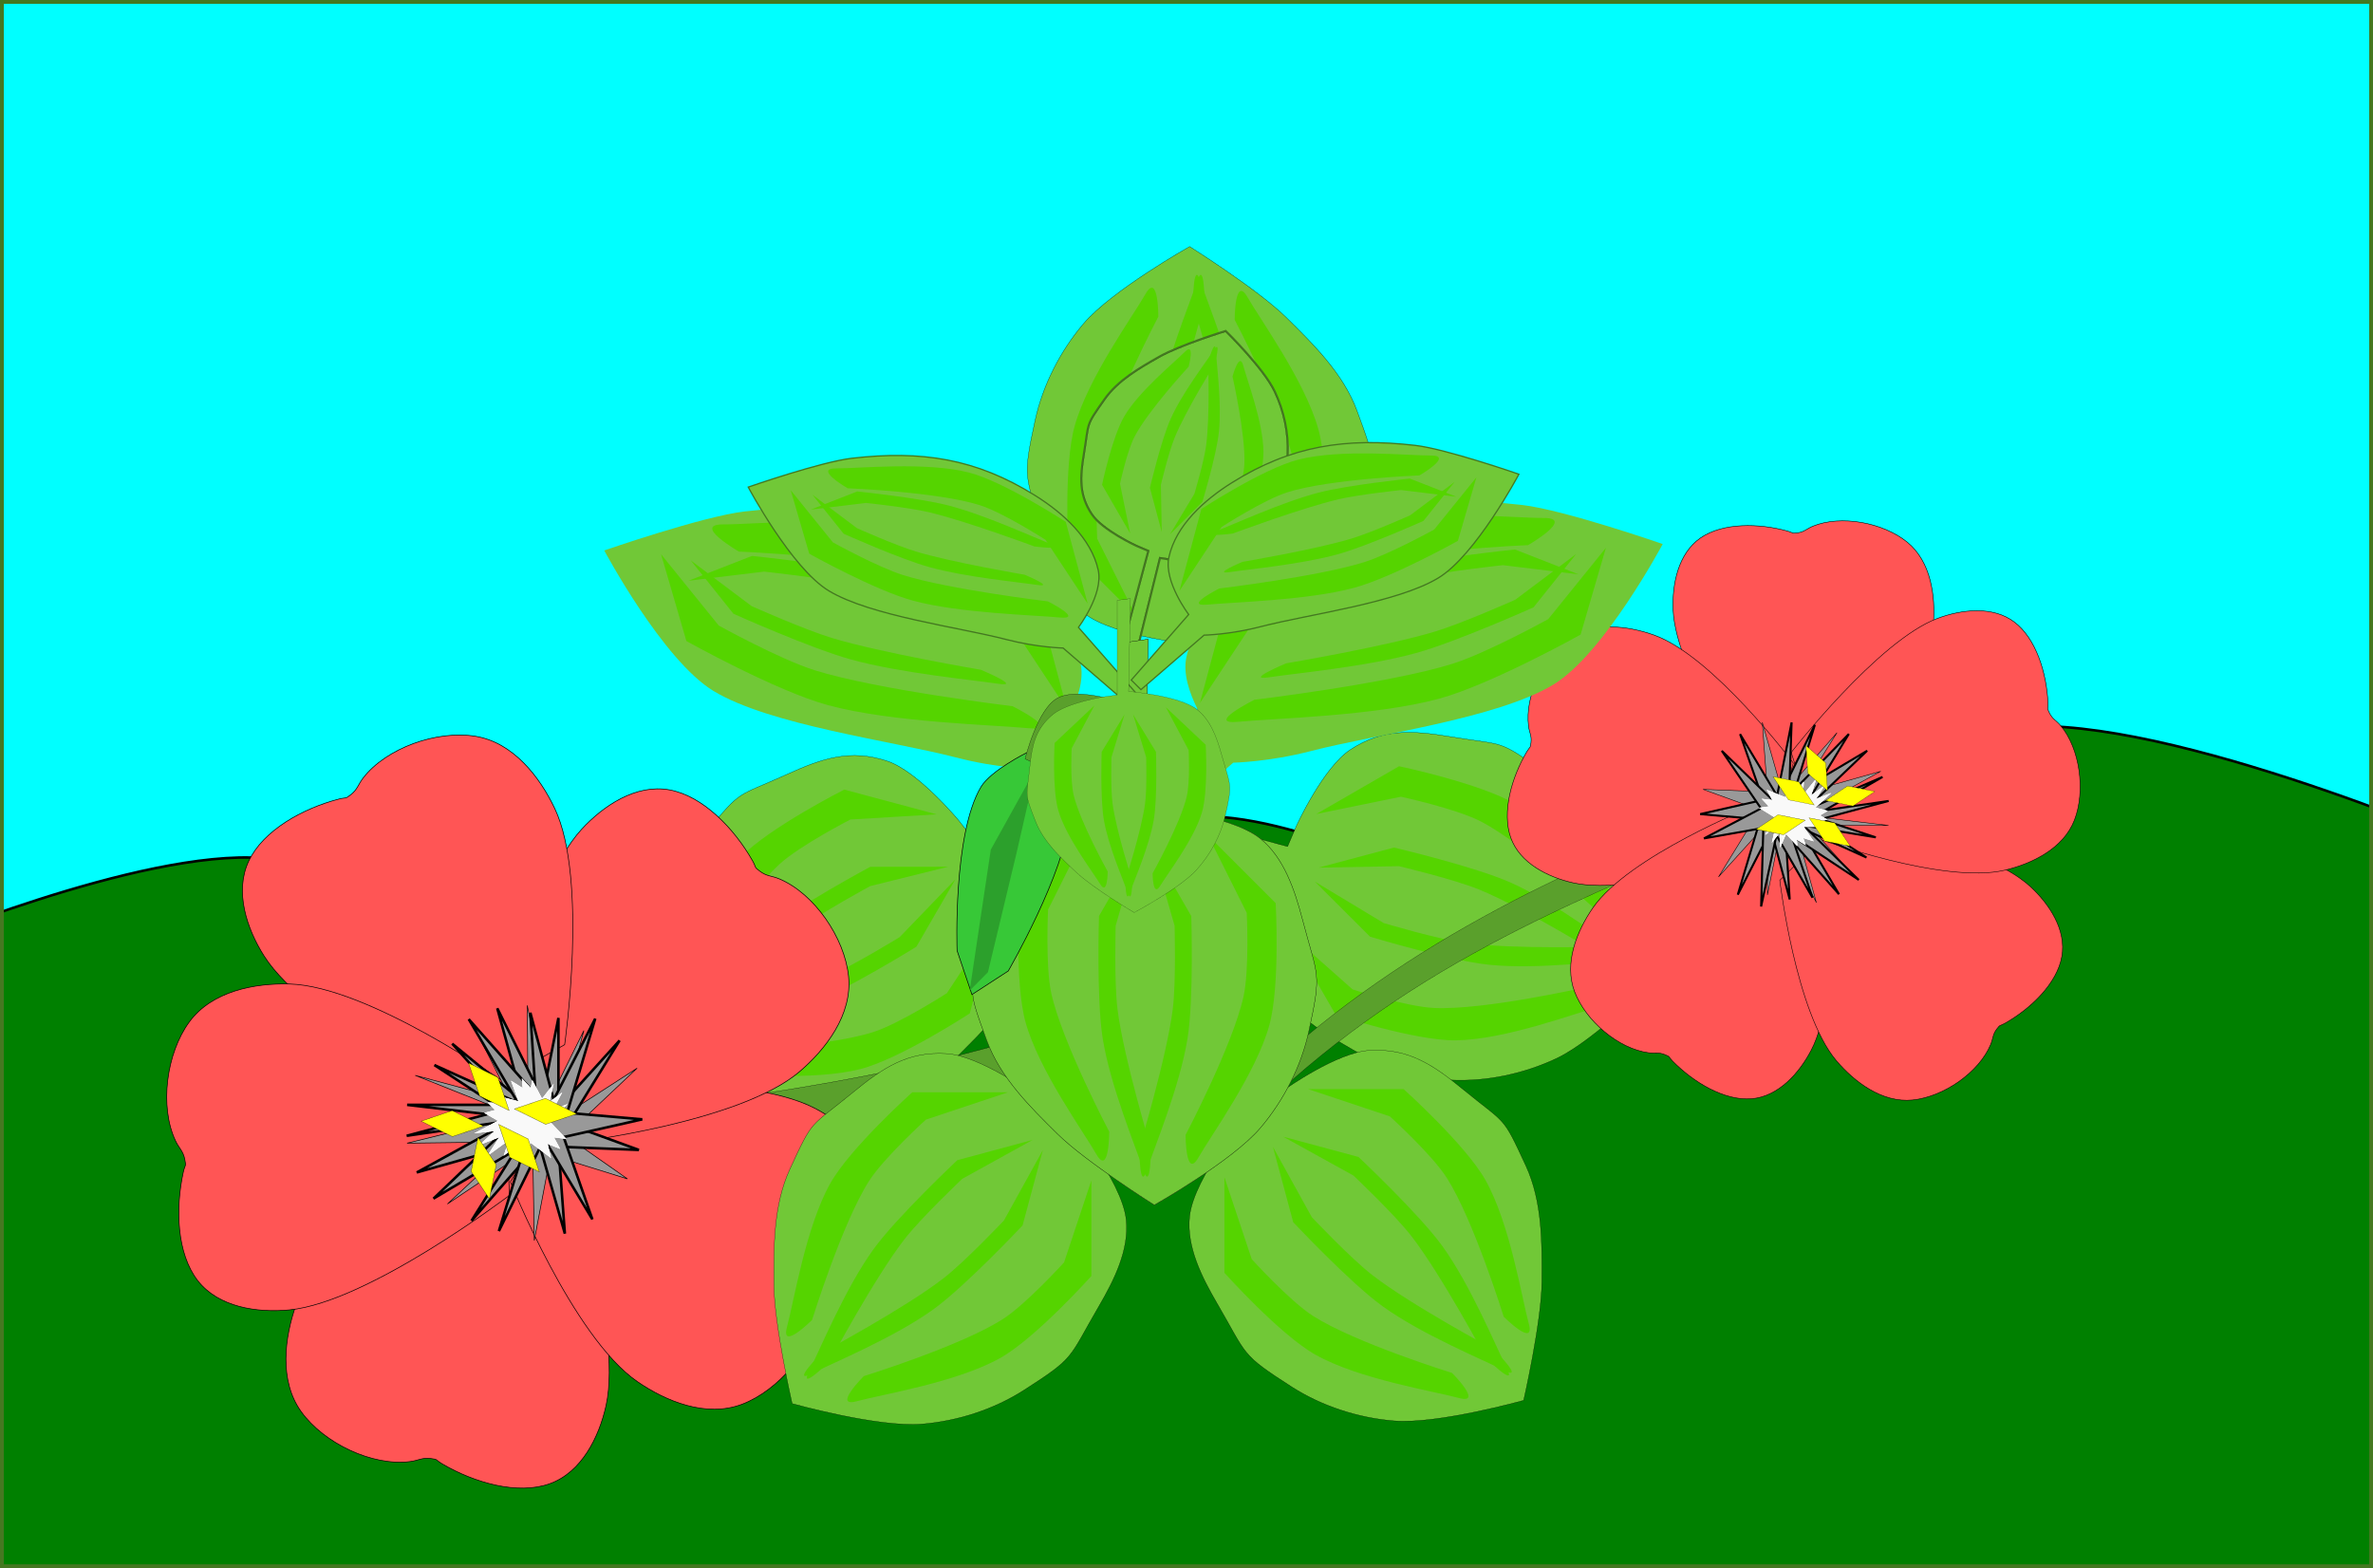 <svg xmlns="http://www.w3.org/2000/svg" width="989.931" height="654.221" viewBox="0 0 928.06 613.332"><defs><filter id="e" x="-.111" width="1.221" y="-.013" height="1.027" color-interpolation-filters="sRGB"><feGaussianBlur stdDeviation=".522"/></filter><filter id="c" x="-.035" width="1.071" y="-.037" height="1.073" color-interpolation-filters="sRGB"><feGaussianBlur stdDeviation="1.33"/></filter><filter id="a" x="-.037" width="1.073" y="-.036" height="1.071" color-interpolation-filters="sRGB"><feGaussianBlur stdDeviation="1.341"/></filter><filter id="b" x="-.05" width="1.1" y="-.046" height="1.093" color-interpolation-filters="sRGB"><feGaussianBlur stdDeviation="1.775"/></filter><filter id="d" x="-.036" width="1.073" y="-.036" height="1.071" color-interpolation-filters="sRGB"><feGaussianBlur stdDeviation=".478"/></filter></defs><path fill="#0ff" stroke="#447821" stroke-width="1.5" stroke-linecap="round" d="M-30.723-28.205H981.443v681.072H-30.723z"/><path d="M-37.017 370.87s91.843-38.948 139.739-35.25c44.994 3.475 79.583 50.213 124.632 52.875 82.458 4.873 155.4-65.92 237.935-69.24 45.803-1.842 88.932 30.2 134.704 27.696 68.242-3.732 126.798-61.7 195.131-62.946 63.223-1.153 182.543 51.616 182.543 51.616v101.972l2.517 211.497-1018.46 1.26z" fill="green" fill-rule="evenodd" stroke="#000"/><g fill-rule="evenodd"><path d="M439.114 313.817l64.449 17.269 3.496-8.187s10.356-22.634 20.977-29.643c12.657-8.352 24.213-7.622 39.174-5.143 21.977 3.642 18.225.826 36.425 13.67 12.48 8.808 20.567 22.912 28.097 36.202 7.695 13.583 16.977 43.649 16.977 43.649s-24.452 25-39.937 32.308c-12.728 6.008-27.308 9.134-41.368 8.466-23.907-1.137-20.834-1.884-41.615-13.758-10.267-5.866-21.348-13.155-26.165-23.954-6.377-14.298-.448-46.966-.448-46.966l-63.56-15.727z" fill="#71c837" stroke="#000" stroke-width=".1"/><path d="M514.787 318.38l32.379-18.694s31.815 6.681 45.557 14.813c16.804 9.944 35.48 32.967 42.688 40.112 7.21 7.145-9.815 2.583-9.815 2.583s-29.066-26.879-46.424-35.899c-9.688-5.035-31.29-9.688-31.29-9.688zM503.716 364.561l18.694 32.379s30.893 10.12 46.86 9.95c19.525-.21 47.21-10.81 57.025-13.394 9.816-2.583-7.208-7.145-7.208-7.145s-38.612 8.745-58.154 7.878c-10.908-.484-31.942-7.256-31.942-7.256zM514.225 344.798l21.596 21.547s31.089 9.392 46.584 10.981c18.948 1.944 44.722-1.525 53.984-2.045 9.263-.52-7.761-5.082-7.761-5.082s-36.587 1.19-55.666-1.407c-10.65-1.45-31.804-7.771-31.804-7.771z" fill="#55d400"/><path d="M515.685 339.35l29.476-7.862s31.62 7.41 45.834 13.782c17.38 7.79 37.967 23.682 45.729 28.763 7.761 5.082-9.263.52-9.263.52s-31.09-19.323-48.911-26.614c-9.948-4.07-31.43-9.172-31.43-9.172z" fill="#55d400"/></g><g fill-rule="evenodd"><path d="M476.506 316.433v-66.722l8.812-1.259s24.544-4.145 34.062-12.59c11.344-10.064 13.63-21.415 15.107-36.508 2.17-22.17 3.92-17.817-3.777-38.722-5.277-14.334-16.807-25.796-27.696-36.509-11.128-10.948-37.767-27.696-37.767-27.696s-30.476 17.15-41.544 30.214c-9.098 10.74-15.891 24.015-18.884 37.768-5.09 23.386-3.573 20.612 2.518 43.758 3.009 11.435 7.18 24.025 16.366 31.473 12.16 9.86 45.25 12.589 45.25 12.589l-1.26 65.463z" fill="#71c837" stroke="#000" stroke-width=".1"/><path d="M491.684 242.157l26.437-26.437s1.78-32.46-2.518-47.838c-5.255-18.805-22.66-42.804-27.696-51.616-5.035-8.812-5.035 8.812-5.035 8.812s18.44 35.033 22.66 54.134c2.355 10.661 1.259 32.732 1.259 32.732zM444.21 240.899l-26.436-26.438s-1.78-32.46 2.517-47.838c5.256-18.805 22.66-42.803 27.696-51.616 5.036-8.812 5.036 8.813 5.036 8.813s-18.44 35.032-22.66 54.133c-2.356 10.661-1.26 32.732-1.26 32.732zM466.02 235.863l-15.223-26.437s-1.025-32.46 1.45-47.839c3.026-18.805 13.048-42.803 15.948-51.615 2.9-8.813 2.9 8.812 2.9 8.812s-10.619 35.032-13.05 54.133c-1.355 10.662-.724 32.732-.724 32.732z" fill="#55d400"/><path d="M471.66 235.863l15.224-26.437s1.025-32.46-1.45-47.839c-3.026-18.805-13.048-42.803-15.948-51.615-2.9-8.813-2.9 8.812-2.9 8.812s10.619 35.032 13.049 54.133c1.356 10.662.725 32.732.725 32.732z" fill="#55d400"/></g><g fill-rule="evenodd"><path d="M676.299 314.844c-64.975 25.933-129.566 54.163-189.265 111.747l6.04 7.047c61.898-59.256 126.812-82.318 191.279-110.74z" fill="#5aa02c" stroke="#000" stroke-width=".08"/><path d="M686.51 309.198s-31.11-45.775-32.172-70.623c-.433-10.119 2.004-22.122 10.669-28.143 8.768-6.093 22.92-5.811 34.097-2.717 2.464.683 1.521 1.045 3.991.678 2.674-.397 3.477-1.59 5.905-2.585 10.958-4.495 27.474-1.462 36.91 6.243 9.31 7.602 11.078 21.129 10.219 31.916-1.955 24.545-34.259 65.588-34.259 65.588z" fill="#f55" stroke="#000" stroke-width=".2"/><path d="M691.844 332.501S639.576 350.705 615.3 345.3c-9.886-2.202-20.85-7.662-24.423-17.59-3.615-10.046.32-23.644 6.2-33.639 1.298-2.203 1.404-1.199 1.689-3.68.308-2.685-.636-3.77-.97-6.372-1.505-11.747 5.699-26.916 15.584-34.037 9.752-7.026 23.276-5.231 33.473-1.61 23.203 8.241 54.487 50.067 54.487 50.067z" fill="#f55" stroke="#000" stroke-width=".2"/><path d="M715.83 333.44s4.056 55.198-7.448 77.248c-4.685 8.98-12.797 18.156-23.311 19.038-10.64.892-22.756-6.428-30.888-14.696-1.793-1.823-.795-1.665-3.117-2.583-2.515-.993-3.806-.362-6.407-.713-11.736-1.586-24.523-12.47-28.844-23.862-4.262-11.238.972-23.837 7.109-32.749 13.965-20.28 62.463-39.671 62.463-39.671z" fill="#f55" stroke="#000" stroke-width=".2"/><path d="M721.316 319.516s54.367 10.37 72.688 27.189c7.462 6.85 14.225 17.06 12.356 27.444-1.892 10.508-12.098 20.317-22.19 26.032-2.224 1.26-1.814.337-3.3 2.342-1.61 2.172-1.335 3.583-2.348 6.004-4.57 10.926-18.392 20.46-30.514 21.685-11.959 1.208-22.773-7.108-29.793-15.342-15.974-18.738-22.153-70.603-22.153-70.603z" fill="#f55" stroke="#000" stroke-width=".2"/><path d="M700.54 294.286s33.914-43.739 57.217-52.431c9.49-3.54 21.657-4.933 30.062 1.445 8.505 6.455 12.613 20.002 13.126 31.587.113 2.555-.524 1.77.589 4.005 1.204 2.42 2.586 2.816 4.284 4.817 7.662 9.03 9.884 25.675 5.474 37.032-4.35 11.204-16.67 17.067-27.193 19.585-23.947 5.73-72.966-12.303-72.966-12.303z" fill="#f55" stroke="#000" stroke-width=".2"/><path d="M-236.676 500.958l5.036-42.803v39.026l23.92-21.401-22.661 27.696 36.508-10.071-35.25 17.625 31.474 6.294h-35.25l26.437 23.92-32.732-20.143-10.07 27.696 1.258-31.473-33.99 2.518 35.249-10.071-30.214-26.438 30.214 18.884-11.33-40.285z" fill="#999" stroke="#000" stroke-width=".25" filter="url(#a)" transform="rotate(90 298.48 806.615) scale(.8)"/><path d="M-237.383 500.731l-6.214-42.648 10.1 37.697 17.565-26.863-14.72 32.617 32.658-19.177-29.487 26.147 32.03-2.065-34.048 9.123 31.727 16.262-36.83-10.985-2.56 29.36-6.93-30.727-32.18 11.23 31.441-18.852-36.026-17.716 34.071 10.42-21.37-35.98z" fill="#999" stroke="#000" filter="url(#b)" transform="rotate(90 298.48 806.615) scale(.8)"/><path d="M-238.291 500.636l-17.04-39.587 19.513 33.798 10.014-30.494-5.777 35.316 26.582-26.976-21.715 32.888 30.404-10.285-30.527 17.625 34.855 7.496-38.418-1.078 5.126 29.02-14.646-27.885-28.178 19.176 25.491-26.347-39.384-7.788 35.607 1.247-29.955-29.223z" fill="#999" stroke="#000" filter="url(#c)" transform="rotate(90 298.48 806.615) scale(.8)"/><path d="M-238.092 496.552l7.081-7.081v14.162l9.442-.786-10.228 9.441 4.72 6.295-11.802-6.295-10.228 5.508 4.72-11.802-8.655-6.295 11.016.787-5.508-14.163z" fill="#f9f9f9" filter="url(#d)" transform="rotate(90 298.48 806.615) scale(.8)"/><path d="M708.01 317.739l5.663 5.663h-11.325l.629 7.55-7.55-8.18-5.034 3.776 5.034-9.438-4.405-8.18 9.438 3.775 5.034-6.921-.63 8.809 11.326-4.405z" fill="#f9f9f9"/><path d="M708.01 317.739l5.663 5.663h-11.325l.629 7.55-7.55-8.18-5.034 3.776 5.034-9.438-4.405-8.18 9.438 3.775 5.034-6.921-.63 8.809 11.326-4.405z" fill="#f9f9f9"/><path d="M707.687 316.539l6.935 4.004-10.94 2.931 2.563 7.13-9.41-5.946-3.886 4.95 2.42-10.42-6.372-6.761 10.094 1.204 3.07-7.988 1.673 8.671 9.8-7.185z" fill="#f9f9f9"/><path d="M707.687 316.539l6.935 4.004-10.94 2.931 2.563 7.13-9.41-5.946-3.886 4.95 2.42-10.42-6.372-6.761 10.094 1.204 3.07-7.988 1.673 8.671 9.8-7.185z" fill="#f9f9f9"/><path d="M707.687 316.539l6.935 4.004-10.94 2.931 2.563 7.13-9.41-5.946-3.886 4.95 2.42-10.42-6.372-6.761 10.094 1.204 3.07-7.988 1.673 8.671 9.8-7.185z" fill="#f9f9f9"/><path d="M707.077 315.072l7.735 2.072-9.808 5.663 4.32 6.225-10.629-3.309-2.471 5.786-.36-10.69-7.904-4.882 10.06-1.45.9-8.51 3.859 7.943 7.606-9.477z" fill="#f9f9f9"/><path d="M707.077 315.072l7.735 2.072-9.808 5.663 4.32 6.225-10.629-3.309-2.471 5.786-.36-10.69-7.904-4.882 10.06-1.45.9-8.51 3.859 7.943 7.606-9.477z" fill="#f9f9f9"/><path d="M707.077 315.072l7.735 2.072-9.808 5.663 4.32 6.225-10.629-3.309-2.471 5.786-.36-10.69-7.904-4.882 10.06-1.45.9-8.51 3.859 7.943 7.606-9.477z" fill="#f9f9f9"/><path d="M723.615 330.952l-6.04-9.06-10.068-2.014 6.04 9.06zM733.225 309.541l-10.678-2.135-8.542 5.694 10.678 2.136zM709.52 314.844l-6.04-9.06-10.067-2.014 6.04 9.06zM706.043 320.794l-10.678-2.136-8.542 5.695 10.678 2.136zM714.734 309.247l-.701-10.866-7.712-6.778.7 10.867z" fill="#ff0" stroke="#000" stroke-width=".08"/></g><g fill-rule="evenodd"><path d="M438.21 294.503l-57.783 33.362-5.497-7.003s-15.861-19.183-27.933-23.204c-14.388-4.792-25.362-1.096-39.171 5.172-20.285 9.205-17.39 5.514-31.646 22.631-9.776 11.738-13.936 27.454-17.77 42.24-3.917 15.112-5.101 46.556-5.101 46.556s30.089 17.819 46.938 20.871c13.85 2.51 28.742 1.755 42.15-2.53 22.797-7.285 19.636-7.212 36.636-24.06 8.399-8.323 17.216-18.231 19.073-29.909 2.46-15.462-11.722-45.482-11.722-45.482l57.322-31.641z" fill="#71c837" stroke="#000" stroke-width=".1"/><path d="M366.296 318.497l-36.114-9.677s-29.001 14.688-40.17 26.1c-13.658 13.954-25.739 41.026-30.853 49.793-5.114 8.767 10.15-.045 10.15-.045s21.118-33.486 35.55-46.691c8.056-7.371 27.717-17.457 27.717-17.457zM388.942 360.239l-9.676 36.114s-27.221 17.772-42.689 21.739c-18.913 4.85-48.399 1.777-58.548 1.822-10.15.045 5.114-8.767 5.114-8.767s39.559-1.547 58.21-7.442c10.412-3.291 28.977-15.276 28.977-15.276zM373.677 343.87l-15.284 26.402s-27.598 17.117-42.154 22.663c-17.8 6.782-43.593 10.102-52.675 11.997-9.081 1.895 6.182-6.918 6.182-6.918s35.648-8.32 53.405-15.766c9.912-4.156 28.71-15.738 28.71-15.738z" fill="#55d400"/><path d="M370.856 338.984l-30.507.035s-28.623 15.342-40.704 25.175c-14.773 12.024-30.544 32.702-36.726 39.62-6.182 6.917 9.081-1.896 9.081-1.896s25.03-26.712 40.357-38.367c8.555-6.505 27.984-16.993 27.984-16.993z" fill="#55d400"/></g><g fill-rule="evenodd"><path d="M235.178 450.52c86.875-10.295 174.031-23.49 264.778-73.723l-5.015-10.467c-93.944 51.542-179.816 58.389-266.885 71.854z" fill="#5aa02c" stroke="#000" stroke-width=".1"/><path d="M221.016 454.034s22.763 65.36 16.004 95.718c-2.753 12.363-9.581 26.072-21.996 30.54-12.563 4.522-29.567-.399-42.065-7.754-2.756-1.621-1.5-1.754-4.602-2.11-3.358-.386-4.714.794-7.969 1.211-14.69 1.883-33.658-7.125-42.563-19.487-8.786-12.195-6.542-29.107-2.013-41.858 10.305-29.015 62.609-68.135 62.609-68.135z" fill="#f55" stroke="#000" stroke-width=".25"/><path d="M222.116 424.16s69.025-5.07 96.6 9.315c11.228 5.859 22.703 16.002 23.806 29.15 1.116 13.306-8.038 28.457-18.377 38.626-2.28 2.242-2.083.994-3.23 3.898-1.242 3.144-.453 4.76-.892 8.011-1.984 14.677-15.594 30.667-29.84 36.07-14.053 5.33-29.807-1.215-40.952-8.89-25.36-17.463-49.61-78.11-49.61-78.11z" fill="#f55" stroke="#000" stroke-width=".25"/><path d="M193.446 415.263s12.967-67.985 34-90.897c8.564-9.33 21.332-17.788 34.318-15.45 13.14 2.365 25.406 15.129 32.553 27.747 1.575 2.783.42 2.27 2.929 4.129 2.716 2.013 4.48 1.67 7.508 2.935 13.663 5.715 25.586 23 27.117 38.158 1.51 14.954-8.888 28.478-19.186 37.257-23.432 19.975-88.288 27.702-88.288 27.702z" fill="#f55" stroke="#000" stroke-width=".25"/><path d="M182.314 430.306s-62.313-30.121-79-56.367c-6.795-10.688-11.661-25.21-6.042-37.148 5.686-12.081 21.19-20.625 35.227-24.262 3.096-.802 2.301.18 4.747-1.761 2.647-2.102 2.771-3.896 4.778-6.492 9.056-11.719 28.838-18.762 43.876-16.318 14.836 2.411 25.208 15.956 31.022 28.175 13.23 27.804 3.907 92.45 3.907 92.45z" fill="#f55" stroke="#000" stroke-width=".25"/><path d="M199.243 467.506s-55.12 41.855-86.08 44.813c-12.609 1.204-27.757-1.051-35.845-11.476-8.184-10.55-8.762-28.242-5.631-42.402.69-3.122 1.205-1.968.585-5.029-.672-3.313-2.213-4.237-3.616-7.204-6.333-13.388-3.63-34.212 5.373-46.503 8.882-12.125 25.658-15.22 39.185-14.855 30.78.83 84.154 38.477 84.154 38.477z" fill="#f55" stroke="#000" stroke-width=".25"/><path d="M-236.676 500.958l5.036-42.803v39.026l23.92-21.401-22.661 27.696 36.508-10.071-35.25 17.625 31.474 6.294h-35.25l26.437 23.92-32.732-20.143-10.07 27.696 1.258-31.473-33.99 2.518 35.249-10.071-30.214-26.438 30.214 18.884-11.33-40.285z" fill="#999" stroke="#000" stroke-width=".25" filter="url(#a)" transform="rotate(-75 -59.102 182.616)"/><path d="M-237.383 500.731l-6.214-42.648 10.1 37.697 17.565-26.863-14.72 32.617 32.658-19.177-29.487 26.147 32.03-2.065-34.048 9.123 31.727 16.262-36.83-10.985-2.56 29.36-6.93-30.727-32.18 11.23 31.441-18.852-36.026-17.716 34.071 10.42-21.37-35.98z" fill="#999" stroke="#000" filter="url(#b)" transform="rotate(-75 -59.102 182.616)"/><path d="M-238.291 500.636l-17.04-39.587 19.513 33.798 10.014-30.494-5.777 35.316 26.582-26.976-21.715 32.888 30.404-10.285-30.527 17.625 34.855 7.496-38.418-1.078 5.126 29.02-14.646-27.885-28.178 19.176 25.491-26.347-39.384-7.788 35.607 1.247-29.955-29.223z" fill="#999" stroke="#000" filter="url(#c)" transform="rotate(-75 -59.102 182.616)"/><path d="M-238.092 496.552l7.081-7.081v14.162l9.442-.786-10.228 9.441 4.72 6.295-11.802-6.295-10.228 5.508 4.72-11.802-8.655-6.295 11.016.787-5.508-14.163z" fill="#f9f9f9" filter="url(#d)" transform="rotate(-75 -59.102 182.616)"/><path d="M197.81 436.76l-5.007-8.673 13.68 3.665 1.684-9.324 6.473 12.324 7.302-2.93-9.135 9.77 2.672 11.306-10.178-7.615-8.32 6.731 3.611-10.436-15.106 1.654z" fill="#f9f9f9"/><path d="M197.81 436.76l-5.007-8.673 13.68 3.665 1.684-9.324 6.473 12.324 7.302-2.93-9.135 9.77 2.672 11.306-10.178-7.615-8.32 6.731 3.611-10.436-15.106 1.654z" fill="#f9f9f9"/><path d="M197.813 438.314l-7.082-7.082h14.163l-.787-9.442 9.442 10.229 6.295-4.72-6.295 11.801 5.508 10.229-11.802-4.72-6.295 8.654.787-11.015-14.163 5.507z" fill="#f9f9f9"/><path d="M197.813 438.314l-7.082-7.082h14.163l-.787-9.442 9.442 10.229 6.295-4.72-6.295 11.801 5.508 10.229-11.802-4.72-6.295 8.654.787-11.015-14.163 5.507z" fill="#f9f9f9"/><path d="M197.813 438.314l-7.082-7.082h14.163l-.787-9.442 9.442 10.229 6.295-4.72-6.295 11.801 5.508 10.229-11.802-4.72-6.295 8.654.787-11.015-14.163 5.507z" fill="#f9f9f9"/><path d="M198.075 440.283l-8.673-5.007 13.68-3.666-3.203-8.916 11.767 7.436 4.859-6.189-3.026 13.03 7.968 8.454-12.622-1.505-3.84 9.989-2.091-10.844-12.255 8.986z" fill="#f9f9f9"/><path d="M198.075 440.283l-8.673-5.007 13.68-3.666-3.203-8.916 11.767 7.436 4.859-6.189-3.026 13.03 7.968 8.454-12.622-1.505-3.84 9.989-2.091-10.844-12.255 8.986z" fill="#f9f9f9"/><path d="M198.075 440.283l-8.673-5.007 13.68-3.666-3.203-8.916 11.767 7.436 4.859-6.189-3.026 13.03 7.968 8.454-12.622-1.505-3.84 9.989-2.091-10.844-12.255 8.986z" fill="#f9f9f9"/><path d="M183.238 415.749l4.364 12.899 11.509 5.69-4.364-12.899zM164.7 438.5l12.207 6.036 12.162-4.114-12.207-6.036zM195.05 439.767l4.363 12.899 11.509 5.69-4.364-12.899zM201.175 433.706l12.207 6.036 12.161-4.115-12.206-6.035zM186.941 444.84l-2.67 13.353 7.121 10.682 2.67-13.353z" fill="#ff0" stroke="#000" stroke-width=".1"/></g><g fill-rule="evenodd"><path d="M437.879 329.818l4.712-4.688-30.67-35.013s13.502-17.629 10.688-30.54c-3.692-16.937-18.891-30.516-33.593-39.7-31.619-19.754-60.689-24.112-97.726-19.851-16.51 1.899-54.97 15.27-54.97 15.27s22.89 42.957 42.754 54.97c22.127 13.382 69.647 19.446 94.672 25.958 16.668 4.338 30.54 4.581 30.54 4.581z" fill="#71c837"/><path d="M417.322 277.482l-11.737-43.803s-33.017-21.556-51.778-26.368c-22.94-5.883-58.704-2.155-71.015-2.21-12.31-.055 6.203 10.634 6.203 10.634s47.982 1.876 70.605 9.027c12.628 3.991 35.146 18.528 35.146 18.528zM258.537 216.767l9.904 33.955s34.98 19.531 55.378 25.07c24.942 6.774 64.729 7.692 78.33 9.008 13.603 1.316-6.11-8.59-6.11-8.59s-52.898-6.372-77.401-14.06c-13.677-4.291-37.545-17.489-37.545-17.489z" fill="#55d400"/><path d="M270.164 219.197l16.68 20.849s30.117 13.517 46.002 17.896c19.424 5.355 47.573 7.977 57.484 9.473 9.91 1.497-6.746-5.462-6.746-5.462s-38.903-6.57-58.281-12.45c-10.817-3.282-31.33-12.428-31.33-12.428z" fill="#55d400"/><path d="M269.238 227.145l24.869-9.716s32.841 3.353 48.788 7.502c19.499 5.075 45.188 16.879 54.519 20.538 9.33 3.66-8.574 1.358-8.574 1.358s-36.976-13.762-56.698-18.359c-11.008-2.566-33.347-4.902-33.347-4.902z" fill="#55d400"/></g><g fill-rule="evenodd"><path d="M448.715 327.3l-4.712-4.688 30.67-35.013s-13.502-17.629-10.688-30.54c3.692-16.937 18.891-30.516 33.593-39.7 31.618-19.754 60.689-24.112 97.726-19.851 16.51 1.899 54.97 15.27 54.97 15.27s-22.89 42.957-42.754 54.97c-22.127 13.382-69.647 19.446-94.672 25.959-16.668 4.337-30.54 4.58-30.54 4.58z" fill="#71c837"/><path d="M469.272 274.965l11.737-43.804s33.017-21.556 51.778-26.367c22.94-5.884 58.704-2.156 71.015-2.21 12.31-.055-6.203 10.633-6.203 10.633s-47.982 1.876-70.605 9.027c-12.628 3.992-35.146 18.528-35.146 18.528zM628.057 214.25l-9.904 33.954s-34.98 19.531-55.378 25.07c-24.942 6.775-64.729 7.692-78.33 9.009-13.603 1.316 6.11-8.59 6.11-8.59s52.898-6.373 77.401-14.06c13.676-4.292 37.545-17.49 37.545-17.49z" fill="#55d400"/><path d="M616.43 216.679l-16.68 20.849s-30.117 13.517-46.003 17.896c-19.423 5.356-47.573 7.977-57.483 9.473-9.911 1.497 6.746-5.462 6.746-5.462s38.903-6.57 58.281-12.45c10.816-3.282 31.33-12.428 31.33-12.428z" fill="#55d400"/><path d="M617.356 224.627l-24.869-9.716s-32.841 3.353-48.788 7.502c-19.5 5.075-45.188 16.88-54.519 20.539-9.331 3.659 8.574 1.357 8.574 1.357s36.976-13.762 56.698-18.359c11.008-2.565 33.346-4.902 33.346-4.902z" fill="#55d400"/></g><g stroke="#447821" stroke-width="2.548" fill-rule="evenodd"><path d="M439.323 253.216l10.167-37.943-4.82-2.059s-13.325-6.097-17.451-12.35c-4.918-7.451-4.488-14.255-3.028-23.063 2.144-12.938.486-10.73 8.048-21.445 5.185-7.348 13.489-12.108 21.313-16.541 7.997-4.531 25.698-9.996 25.698-9.996s14.718 14.396 19.021 23.513c3.537 7.493 5.378 16.077 4.984 24.355-.67 14.075-1.11 12.266-8.1 24.5-3.453 6.045-7.744 12.569-14.102 15.404-8.418 3.755-27.651.265-27.651.265l-9.26 37.419z" fill="#71c837" stroke-width="1.5"/><path d="M442.01 208.664l-11.006-19.062s3.933-18.73 8.721-26.821c5.854-9.894 19.409-20.889 23.615-25.133 4.207-4.244 1.521 5.779 1.521 5.779s-15.825 17.112-21.135 27.331c-2.964 5.705-5.703 18.422-5.703 18.422zM469.198 215.182l19.063-11.006s5.959-18.187 5.858-27.588c-.124-11.495-6.365-27.794-7.885-33.573-1.521-5.779-4.207 4.244-4.207 4.244s5.149 22.732 4.638 34.238c-.285 6.422-4.272 18.805-4.272 18.805zM457.563 208.995l12.686-12.714s5.529-18.303 6.465-27.426c1.144-11.155-.898-26.33-1.205-31.783-.306-5.453-2.991 4.57-2.991 4.57s.7 21.54-.829 32.773c-.853 6.27-4.575 18.724-4.575 18.724z" fill="#55d400" stroke-width="1.5"/><path d="M454.356 208.136l-4.63-17.354s4.364-18.615 8.115-26.984c4.586-10.233 13.942-22.353 16.934-26.922 2.992-4.57.306 5.453.306 5.453s-11.376 18.304-15.669 28.796c-2.396 5.856-5.4 18.503-5.4 18.503z" fill="#55d400" stroke-width="1.5"/></g><g fill-rule="evenodd"><path d="M439.323 253.216l10.167-37.943-4.82-2.059s-13.325-6.097-17.451-12.35c-4.918-7.451-4.488-14.255-3.028-23.063 2.144-12.938.486-10.73 8.048-21.445 5.185-7.348 13.489-12.108 21.313-16.541 7.997-4.531 25.698-9.996 25.698-9.996s14.718 14.396 19.021 23.513c3.537 7.493 5.378 16.077 4.984 24.355-.67 14.075-1.11 12.266-8.1 24.5-3.453 6.045-7.744 12.569-14.102 15.404-8.418 3.755-27.651.265-27.651.265l-9.26 37.419z" fill="#71c837" stroke="#000" stroke-width=".059"/><path d="M442.01 208.664l-11.006-19.062s3.933-18.73 8.721-26.821c5.854-9.894 19.409-20.889 23.615-25.133 4.207-4.244 1.521 5.779 1.521 5.779s-15.825 17.112-21.135 27.331c-2.964 5.705-5.703 18.422-5.703 18.422zM469.198 215.182l19.063-11.006s5.959-18.187 5.858-27.588c-.124-11.495-6.365-27.794-7.885-33.573-1.521-5.779-4.207 4.244-4.207 4.244s5.149 22.732 4.638 34.238c-.285 6.422-4.272 18.805-4.272 18.805zM457.563 208.995l12.686-12.714s5.529-18.303 6.465-27.426c1.144-11.155-.898-26.33-1.205-31.783-.306-5.453-2.991 4.57-2.991 4.57s.7 21.54-.829 32.773c-.853 6.27-4.575 18.724-4.575 18.724z" fill="#55d400"/><path d="M454.356 208.136l-4.63-17.354s4.364-18.615 8.115-26.984c4.586-10.233 13.942-22.353 16.934-26.922 2.992-4.57.306 5.453.306 5.453s-11.376 18.304-15.669 28.796c-2.396 5.856-5.4 18.503-5.4 18.503z" fill="#55d400"/></g><g fill-rule="evenodd"><path d="M457.408 385.428l-47.18 47.18-7.121-5.34s-20.286-14.425-32.988-15.184c-15.138-.905-24.78 5.505-36.497 15.133-17.212 14.142-15.371 9.827-24.71 30.051-6.405 13.868-6.356 30.125-6.232 45.4.127 15.61 7.121 46.29 7.121 46.29s33.676 9.423 50.741 8.01c14.027-1.16 28.217-5.743 40.058-13.352 20.136-12.938 17.101-12.048 29.162-32.722 5.958-10.213 11.91-22.066 10.682-33.827-1.627-15.571-23.094-40.898-23.094-40.898l47.18-45.4z" fill="#71c837" stroke="#000" stroke-width=".1"/><path d="M394.154 427.217h-37.388s-24.211 21.693-32.046 35.607c-9.58 17.014-14.243 46.29-16.914 56.082-2.67 9.792 9.792-2.67 9.792-2.67s11.733-37.812 22.255-54.302c5.873-9.205 22.255-24.035 22.255-24.035zM426.833 461.675v37.388s-21.694 24.212-35.608 32.047c-17.013 9.58-46.29 14.243-56.081 16.914-9.792 2.67 2.67-9.793 2.67-9.793s37.811-11.732 54.301-22.254c9.205-5.873 24.035-22.255 24.035-22.255zM407.85 449.815l-7.929 29.458s-22.228 23.678-34.852 32.802c-15.437 11.157-39.493 21.04-47.775 25.22-8.282 4.181 4.181-8.281 4.181-8.281s32.28-17.263 47.505-29.051c8.498-6.58 23.657-22.633 23.657-22.633z" fill="#55d400"/><path d="M403.862 445.826l-29.458 7.93s-23.678 22.227-32.802 34.852c-11.157 15.437-21.04 39.493-25.22 47.775-4.182 8.281 8.28-4.181 8.28-4.181s17.264-32.28 29.052-47.505c6.58-8.498 22.632-23.658 22.632-23.658z" fill="#55d400"/></g><g fill-rule="evenodd"><path d="M448.278 384.17l47.18 47.18 7.122-5.342s20.286-14.424 32.987-15.183c15.138-.905 24.78 5.505 36.498 15.133 17.211 14.142 15.37 9.827 24.71 30.051 6.404 13.868 6.355 30.125 6.231 45.4-.127 15.61-7.121 46.29-7.121 46.29s-33.676 9.423-50.74 8.011c-14.028-1.16-28.218-5.744-40.06-13.353-20.135-12.938-17.1-12.048-29.16-32.722-5.959-10.213-11.911-22.066-10.683-33.827 1.627-15.571 23.095-40.898 23.095-40.898l-47.18-45.4z" fill="#71c837" stroke="#000" stroke-width=".1"/><path d="M511.532 425.958h37.388s24.211 21.693 32.046 35.607c9.581 17.014 14.243 46.29 16.914 56.082 2.67 9.792-9.792-2.67-9.792-2.67s-11.732-37.812-22.255-54.302c-5.873-9.204-22.254-24.035-22.254-24.035zM478.854 460.417v37.387s21.693 24.212 35.607 32.047c17.013 9.58 46.29 14.243 56.082 16.914 9.792 2.67-2.67-9.792-2.67-9.792s-37.812-11.733-54.302-22.255c-9.205-5.873-24.035-22.255-24.035-22.255zM497.836 448.556l7.93 29.458s22.227 23.678 34.851 32.802c15.438 11.157 39.493 21.04 47.775 25.22 8.282 4.182-4.18-8.281-4.18-8.281s-32.28-17.263-47.505-29.051c-8.498-6.58-23.658-22.633-23.658-22.633z" fill="#55d400"/><path d="M501.824 444.567l29.459 7.93s23.677 22.227 32.802 34.852c11.157 15.437 21.04 39.493 25.22 47.775 4.181 8.281-8.281-4.181-8.281-4.181s-17.264-32.28-29.052-47.505c-6.58-8.498-22.632-23.657-22.632-23.657z" fill="#55d400"/></g><g fill="#447821" stroke="#447821" fill-rule="evenodd"><path d="M440.182 251.274v66.722l-8.812 1.259s-24.544 4.145-34.062 12.59c-11.344 10.064-13.63 21.415-15.107 36.508-2.17 22.17-3.92 17.817 3.776 38.722 5.278 14.334 16.808 25.796 27.697 36.509 11.128 10.948 37.767 27.696 37.767 27.696s30.476-17.149 41.544-30.214c9.098-10.74 15.89-24.015 18.884-37.768 5.09-23.386 3.572-20.612-2.518-43.758-3.009-11.435-7.181-24.025-16.366-31.473-12.16-9.86-45.25-12.589-45.25-12.589l1.26-65.463z" stroke-width=".1"/><path d="M425.004 325.55l-26.437 26.437s-1.78 32.46 2.517 47.838c5.256 18.805 22.66 42.804 27.696 51.616 5.036 8.812 5.036-8.812 5.036-8.812s-18.44-35.033-22.66-54.134c-2.356-10.661-1.26-32.731-1.26-32.731zM472.477 326.809l26.437 26.437s1.78 32.46-2.518 47.838c-5.255 18.805-22.66 42.803-27.696 51.616-5.035 8.812-5.035-8.813-5.035-8.813s18.44-35.032 22.66-54.133c2.356-10.661 1.259-32.732 1.259-32.732zM450.668 331.844l15.223 26.437s1.025 32.46-1.45 47.839c-3.026 18.805-13.048 42.803-15.948 51.615-2.9 8.813-2.9-8.812-2.9-8.812s10.619-35.032 13.049-54.133c1.356-10.662.725-32.732.725-32.732z"/><path d="M445.027 331.844l-15.223 26.437s-1.025 32.46 1.45 47.839c3.026 18.805 13.048 42.803 15.948 51.615 2.9 8.813 2.9-8.812 2.9-8.812s-10.62-35.032-13.05-54.133c-1.355-10.662-.724-32.732-.724-32.732z"/></g><g fill-rule="evenodd"><path d="M440.182 251.274v66.722l-8.812 1.259s-24.544 4.145-34.062 12.59c-11.344 10.064-13.63 21.415-15.107 36.508-2.17 22.17-3.92 17.817 3.776 38.722 5.278 14.334 16.808 25.796 27.697 36.509 11.128 10.948 37.767 27.696 37.767 27.696s30.476-17.149 41.544-30.214c9.098-10.74 15.89-24.015 18.884-37.768 5.09-23.386 3.572-20.612-2.518-43.758-3.009-11.435-7.181-24.025-16.366-31.473-12.16-9.86-45.25-12.589-45.25-12.589l1.26-65.463z" fill="#71c837" stroke="#000" stroke-width=".1"/><path d="M425.004 325.55l-26.437 26.437s-1.78 32.46 2.517 47.838c5.256 18.805 22.66 42.804 27.696 51.616 5.036 8.812 5.036-8.812 5.036-8.812s-18.44-35.033-22.66-54.134c-2.356-10.661-1.26-32.731-1.26-32.731zM472.477 326.809l26.437 26.437s1.78 32.46-2.518 47.838c-5.255 18.805-22.66 42.803-27.696 51.616-5.035 8.812-5.035-8.813-5.035-8.813s18.44-35.032 22.66-54.133c2.356-10.661 1.259-32.732 1.259-32.732zM450.668 331.844l15.223 26.437s1.025 32.46-1.45 47.839c-3.026 18.805-13.048 42.803-15.948 51.615-2.9 8.813-2.9-8.812-2.9-8.812s10.619-35.032 13.049-54.133c1.356-10.662.725-32.732.725-32.732z" fill="#55d400"/><path d="M445.027 331.844l-15.223 26.437s-1.025 32.46 1.45 47.839c3.026 18.805 13.048 42.803 15.948 51.615 2.9 8.813 2.9-8.812 2.9-8.812s-10.62-35.032-13.05-54.133c-1.355-10.662-.724-32.732-.724-32.732z" fill="#55d400"/></g><g fill-rule="evenodd"><path d="M401.563 294.376l11.834 4.474s5.378 13.733 4.84 20.847c-1.622 21.488-23.913 60.062-23.913 60.062l-14.202 9.228-5.818-17.2s-1.688-45.447 9.321-63.971c3.817-6.423 17.938-13.44 17.938-13.44z" fill="#37c837" stroke="#000" stroke-width=".25"/><path d="M-251.783 698.608l-8.812 35.25 6.295 55.391 5.035-8.812-1.259-47.839z" fill="#2ca02c" filter="url(#e)" transform="rotate(15 1588.47 2994.425)"/><path d="M400.911 296.808s4.806-19.885 12.923-23.907c10.588-5.248 35.026 5.475 35.026 5.475l-2.933 10.944s-19.453-10.173-28.294-6.278c-5.961 2.627-9.751 16.937-9.751 16.937z" fill="#5aa02c" stroke="#000" stroke-width=".1"/></g><g fill-rule="evenodd"><g fill="#447821" stroke="#447821" stroke-width="1.127"><path d="M446.22 269.39l-3.447-3.43 22.436-25.611s-9.877-12.895-7.819-22.34c2.701-12.39 13.82-22.322 24.574-29.041 23.128-14.45 44.393-17.637 71.486-14.52 12.077 1.389 40.21 11.17 40.21 11.17s-16.744 31.423-31.274 40.21c-16.186 9.789-50.947 14.225-69.252 18.988-12.193 3.173-22.34 3.351-22.34 3.351z" stroke-width="1"/><path d="M461.258 231.107l8.586-32.042s24.151-15.768 37.875-19.288c16.781-4.304 42.942-1.577 51.947-1.617 9.005-.04-4.537 7.779-4.537 7.779s-35.099 1.372-51.648 6.603c-9.237 2.92-25.709 13.553-25.709 13.553zM577.408 186.694l-7.244 24.838s-25.588 14.286-40.509 18.339c-18.245 4.955-47.349 5.626-57.299 6.589-9.95.963 4.47-6.284 4.47-6.284s38.695-4.661 56.619-10.285c10.004-3.139 27.464-12.793 27.464-12.793z" stroke-width="1"/><path d="M568.903 188.471l-12.2 15.25s-22.032 9.889-33.652 13.092c-14.208 3.917-34.799 5.835-42.049 6.93-7.25 1.094 4.935-3.996 4.935-3.996s28.458-4.806 42.633-9.107c7.912-2.401 22.918-9.091 22.918-9.091z" stroke-width="1"/><path d="M569.581 194.285l-18.191-7.107s-24.024 2.452-35.689 5.488c-14.263 3.712-33.055 12.346-39.88 15.023-6.826 2.677 6.271.993 6.271.993s27.048-10.066 41.475-13.429c8.052-1.877 24.393-3.586 24.393-3.586z" stroke-width="1"/></g><path d="M446.22 269.39l-3.447-3.43 22.436-25.611s-9.877-12.895-7.819-22.34c2.701-12.39 13.82-22.322 24.574-29.041 23.128-14.45 44.393-17.637 71.486-14.52 12.077 1.389 40.21 11.17 40.21 11.17s-16.744 31.423-31.274 40.21c-16.186 9.789-50.947 14.225-69.252 18.988-12.193 3.173-22.34 3.351-22.34 3.351z" fill="#71c837"/><path d="M461.258 231.107l8.586-32.042s24.151-15.768 37.875-19.288c16.781-4.304 42.942-1.577 51.947-1.617 9.005-.04-4.537 7.779-4.537 7.779s-35.099 1.372-51.648 6.603c-9.237 2.92-25.709 13.553-25.709 13.553zM577.408 186.694l-7.244 24.838s-25.588 14.286-40.509 18.339c-18.245 4.955-47.349 5.626-57.299 6.589-9.95.963 4.47-6.284 4.47-6.284s38.695-4.661 56.619-10.285c10.004-3.139 27.464-12.793 27.464-12.793z" fill="#55d400"/><path d="M568.903 188.471l-12.2 15.25s-22.032 9.889-33.652 13.092c-14.208 3.917-34.799 5.835-42.049 6.93-7.25 1.094 4.935-3.996 4.935-3.996s28.458-4.806 42.633-9.107c7.912-2.401 22.918-9.091 22.918-9.091z" fill="#55d400"/><path d="M569.581 194.285l-18.191-7.107s-24.024 2.452-35.689 5.488c-14.263 3.712-33.055 12.346-39.88 15.023-6.826 2.677 6.271.993 6.271.993s27.048-10.066 41.475-13.429c8.052-1.877 24.393-3.586 24.393-3.586z" fill="#55d400"/></g><g fill-rule="evenodd"><g fill="#447821" stroke="#447821" stroke-width="1.127"><path d="M440.434 274.425l3.447-3.428-22.436-25.613s9.878-12.895 7.819-22.34c-2.7-12.39-13.819-22.322-24.574-29.04-23.128-14.45-44.393-17.637-71.486-14.521-12.076 1.39-40.21 11.17-40.21 11.17s16.745 31.423 31.275 40.21c16.185 9.79 50.946 14.225 69.252 18.99 12.192 3.172 22.34 3.35 22.34 3.35z" stroke-width="1"/><path d="M425.396 236.142l-8.585-32.042s-24.152-15.768-37.876-19.287c-16.78-4.304-42.942-1.577-51.947-1.617-9.005-.04 4.538 7.778 4.538 7.778s35.098 1.372 51.647 6.604c9.237 2.92 25.71 13.553 25.71 13.553zM309.246 191.73l7.244 24.837s25.588 14.287 40.51 18.34c18.244 4.954 47.348 5.626 57.298 6.588 9.95.963-4.47-6.283-4.47-6.283s-38.695-4.661-56.619-10.285c-10.004-3.14-27.464-12.793-27.464-12.793z" stroke-width="1"/><path d="M317.75 193.507l12.202 15.25s22.031 9.888 33.65 13.092c14.21 3.917 34.8 5.835 42.05 6.93 7.25 1.094-4.935-3.996-4.935-3.996s-28.457-4.807-42.632-9.108c-7.912-2.4-22.918-9.09-22.918-9.09z" stroke-width="1"/><path d="M317.073 199.32l18.192-7.107s24.023 2.453 35.688 5.488c14.264 3.712 33.055 12.347 39.88 15.024 6.826 2.677-6.271.993-6.271.993s-27.048-10.067-41.474-13.43c-8.053-1.876-24.393-3.585-24.393-3.585z" stroke-width="1"/></g><path d="M440.434 274.425l3.447-3.428-22.436-25.613s9.878-12.895 7.819-22.34c-2.7-12.39-13.819-22.322-24.574-29.04-23.128-14.45-44.393-17.637-71.486-14.521-12.076 1.39-40.21 11.17-40.21 11.17s16.745 31.423 31.275 40.21c16.185 9.79 50.946 14.225 69.252 18.99 12.192 3.172 22.34 3.35 22.34 3.35z" fill="#71c837"/><path d="M425.396 236.142l-8.585-32.042s-24.152-15.768-37.876-19.287c-16.78-4.304-42.942-1.577-51.947-1.617-9.005-.04 4.538 7.778 4.538 7.778s35.098 1.372 51.647 6.604c9.237 2.92 25.71 13.553 25.71 13.553zM309.246 191.73l7.244 24.837s25.588 14.287 40.51 18.34c18.244 4.954 47.348 5.626 57.298 6.588 9.95.963-4.47-6.283-4.47-6.283s-38.695-4.661-56.619-10.285c-10.004-3.14-27.464-12.793-27.464-12.793z" fill="#55d400"/><path d="M317.75 193.507l12.202 15.25s22.031 9.888 33.65 13.092c14.21 3.917 34.8 5.835 42.05 6.93 7.25 1.094-4.935-3.996-4.935-3.996s-28.457-4.807-42.632-9.108c-7.912-2.4-22.918-9.09-22.918-9.09z" fill="#55d400"/><path d="M317.073 199.32l18.192-7.107s24.023 2.453 35.688 5.488c14.264 3.712 33.055 12.347 39.88 15.024 6.826 2.677-6.271.993-6.271.993s-27.048-10.067-41.474-13.43c-8.053-1.876-24.393-3.585-24.393-3.585z" fill="#55d400"/></g><g fill-rule="evenodd"><path d="M-106.936 174.9v66.722l-8.813 1.259s-24.544 4.145-34.062 12.59c-11.344 10.064-13.63 21.415-15.107 36.508-2.17 22.17-3.92 17.817 3.777 38.722 5.278 14.334 16.808 25.796 27.696 36.509 11.128 10.948 37.768 27.696 37.768 27.696s30.476-17.15 41.544-30.214c9.098-10.74 15.89-24.015 18.883-37.768 5.09-23.386 3.573-20.612-2.517-43.758-3.01-11.435-7.182-24.025-16.366-31.473-12.161-9.86-45.25-12.589-45.25-12.589l1.26-65.463z" fill="#71c837" stroke="#000" stroke-width=".1" transform="matrix(.589 0 0 .555 499.915 137.724)"/><path d="M428.02 275.92l-15.565 14.662s-1.049 18.003 1.482 26.532c3.094 10.43 13.341 23.74 16.306 28.627 2.965 4.887 2.965-4.888 2.965-4.888s-10.857-19.429-13.342-30.023c-1.386-5.913-.74-18.153-.74-18.153zM455.97 276.618l15.564 14.663s1.049 18.002-1.482 26.531c-3.094 10.43-13.341 23.74-16.306 28.627-2.965 4.887-2.965-4.887-2.965-4.887s10.857-19.43 13.342-30.023c1.386-5.913.74-18.154.74-18.154zM443.13 279.411l8.962 14.662s.604 18.003-.854 26.532c-1.781 10.43-7.682 23.74-9.39 28.627-1.706 4.887-1.706-4.888-1.706-4.888s6.251-19.429 7.682-30.023c.799-5.913.427-18.153.427-18.153z" fill="#55d400"/><path d="M439.808 279.411l-8.962 14.662s-.604 18.003.853 26.532c1.782 10.43 7.682 23.74 9.39 28.627 1.707 4.887 1.707-4.888 1.707-4.888s-6.252-19.429-7.683-30.023c-.798-5.913-.426-18.153-.426-18.153z" fill="#55d400"/></g><path fill="none" stroke="#447821" stroke-width="1.5" stroke-linecap="round" d="M.75.75h926.56v611.832H.75z"/></svg>